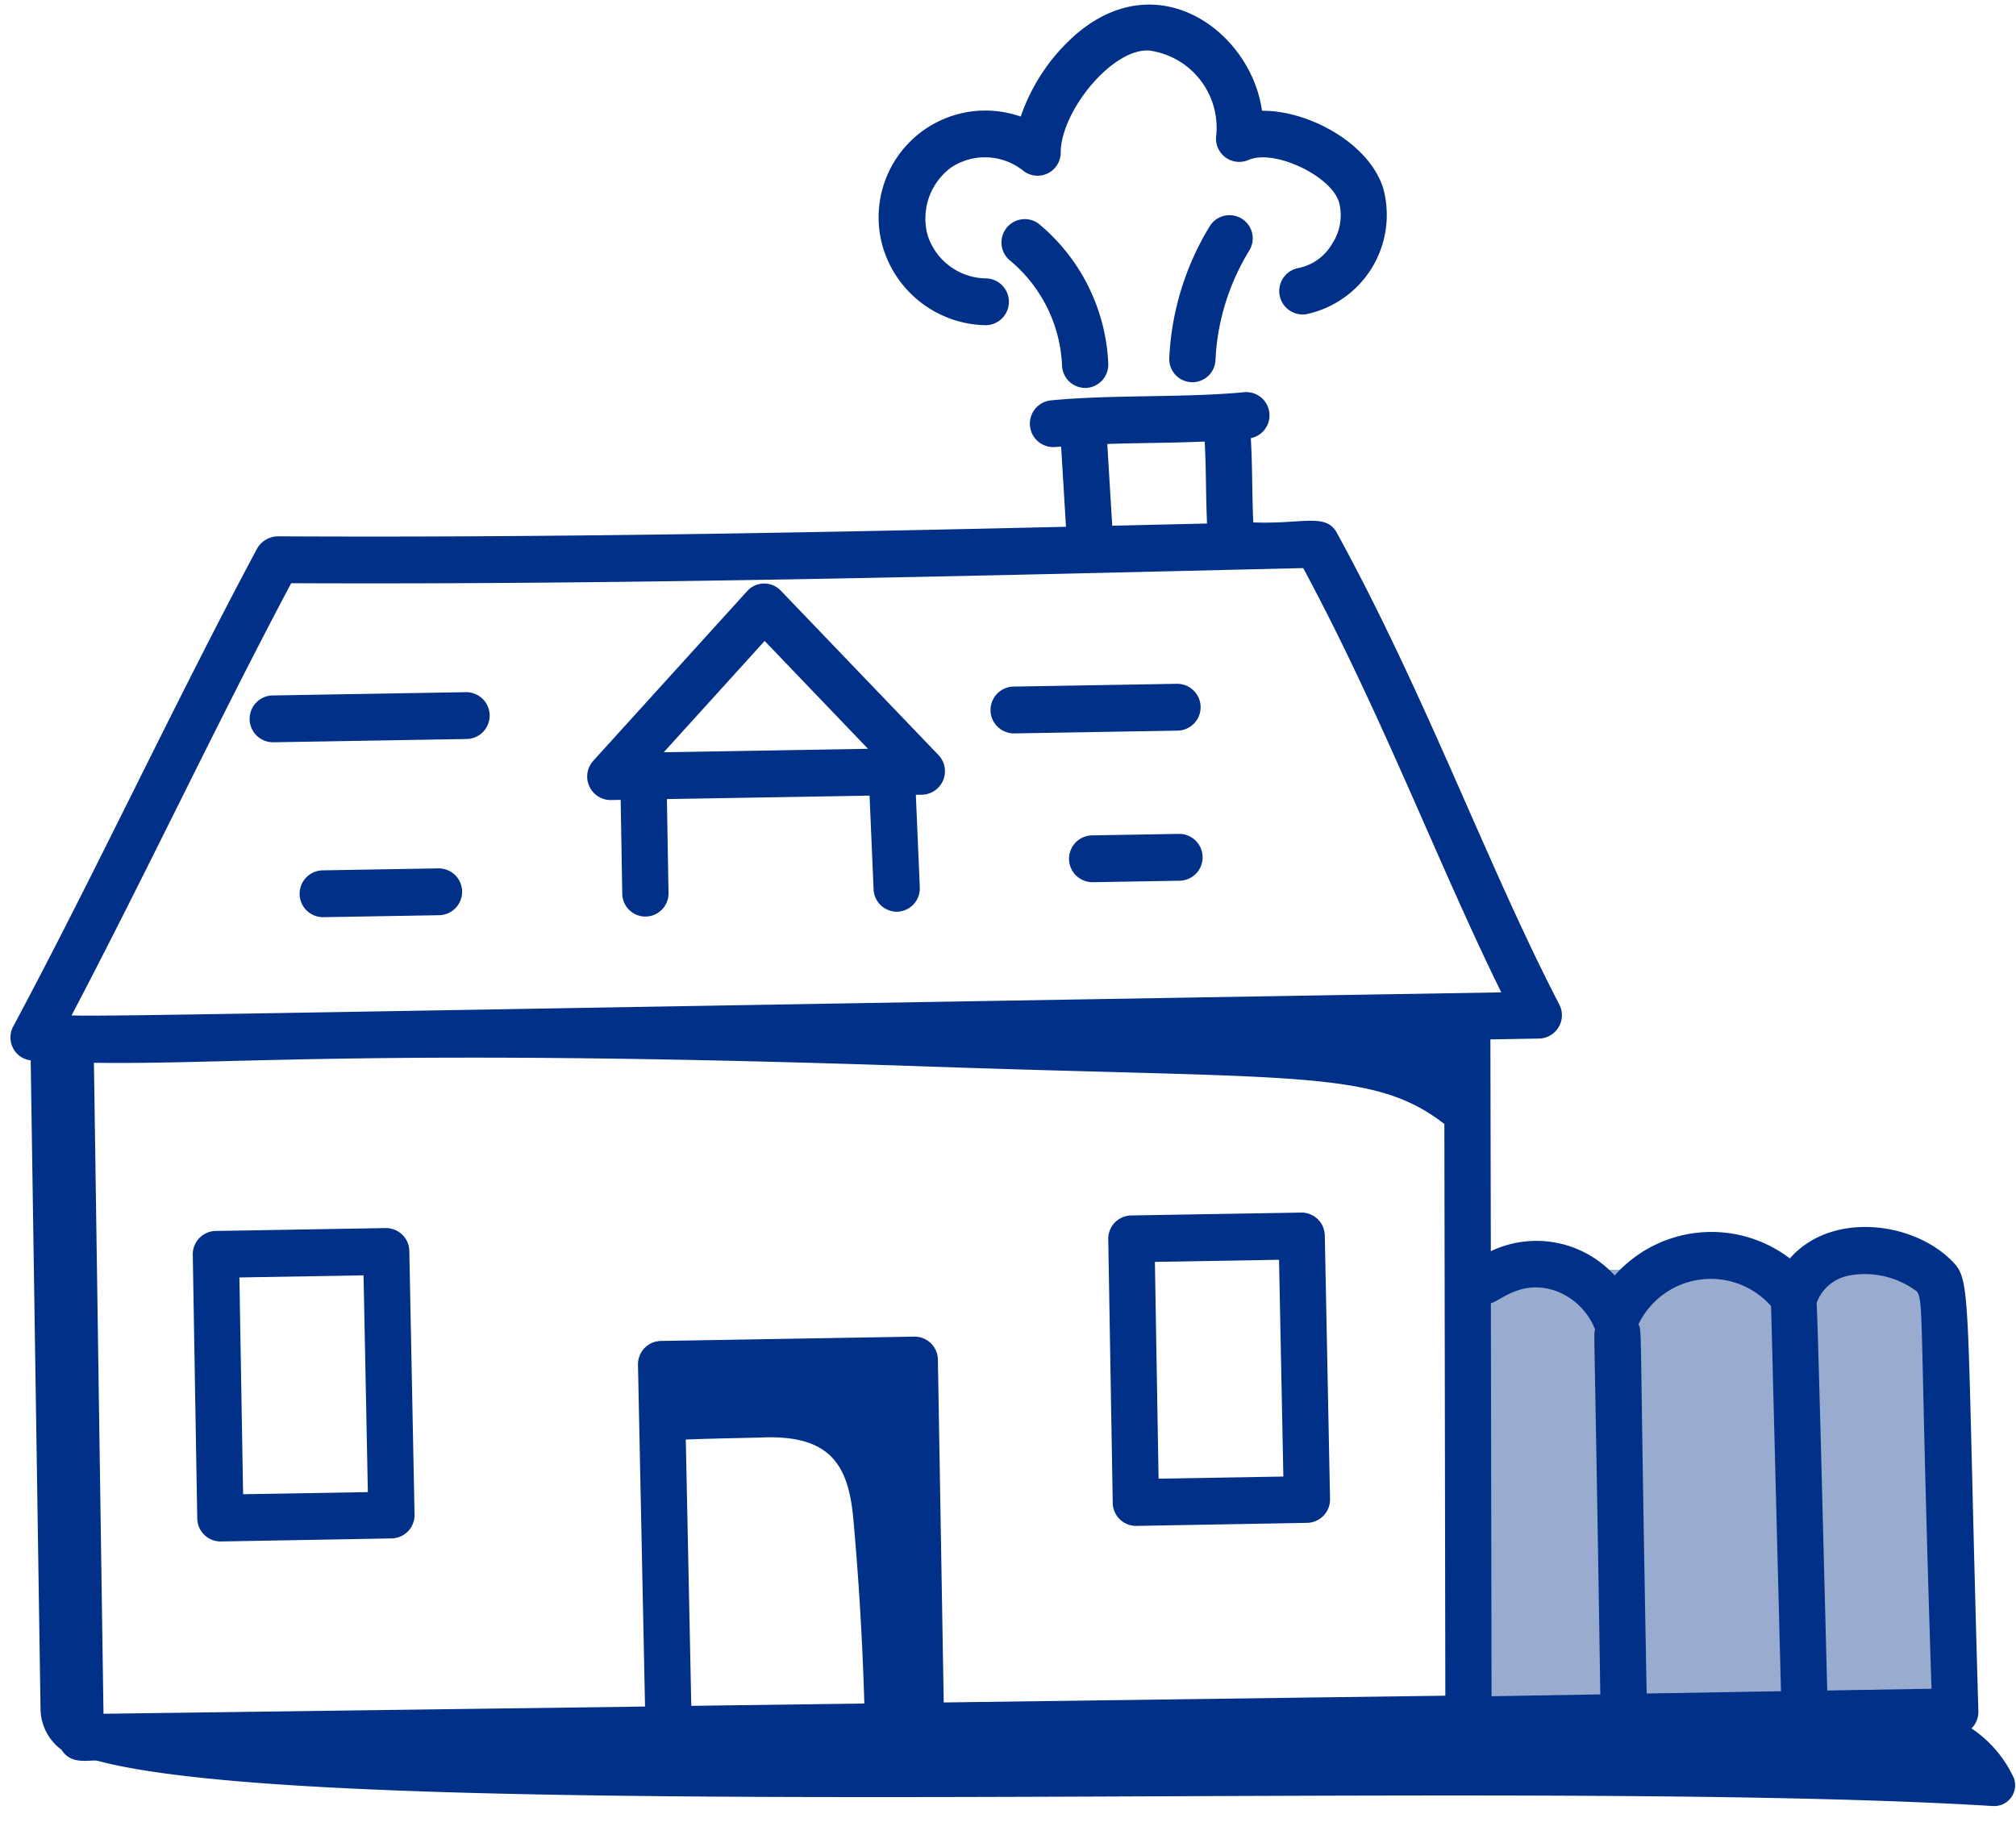 <svg xmlns="http://www.w3.org/2000/svg" width="120.869" height="110.299" viewBox="0 0 120.869 110.299">
  <g id="investment_home" data-name="investment home" transform="matrix(1, -0.017, 0.017, 1, -0.407, 1.455)">
    <rect id="Rectangle_1467" data-name="Rectangle 1467" width="28.153" height="27.789" transform="translate(87.632 76.315)" fill="#99accf"/>
    <g id="_x38_7" transform="translate(0 0)">
      <path id="Path_34198" data-name="Path 34198" d="M24.432,38.58h.6v5.635a1.386,1.386,0,1,0,2.772,0V38.58H39.954L40.1,44.2a1.4,1.4,0,0,0,1.386,1.368h.036a1.4,1.4,0,0,0,1.35-1.44l-.143-5.551h.381a1.407,1.407,0,0,0,1.011-2.365L34.842,26.2a1.374,1.374,0,0,0-2.016-.006l-9.4,10.019A1.408,1.408,0,0,0,24.432,38.58ZM33.824,29.2l6.084,6.57H27.661Z" transform="translate(11.786 8.557)" fill="#003087"/>
      <path id="Path_34199" data-name="Path 34199" d="M121.063,100.712a1.417,1.417,0,0,0,.4-1c-.309-25.941.077-25.8-1.207-27.1-2.34-2.358-7.153-2.978-9.63-.232a7.75,7.75,0,0,0-10.516.841,6.348,6.348,0,0,0-7.4-1.581L92.9,58.942H95.82a1.4,1.4,0,0,0,1.238-2.036c-4.148-8.345-7.6-18.5-12.839-28.479-.648-1.236-2.013-.555-5.006-.719-.05-2.119.015-3.119-.061-5.055a1.394,1.394,0,0,0-.348-2.762c-3.548.285-7.87,0-11.585.293a1.4,1.4,0,0,0,.22,2.8c.109-.009.226-.007.336-.015l.209,4.81c-15.445.091-31.262.127-47.268-.232a1.467,1.467,0,0,0-1.238.715c-5.255,9.446-9.931,19.106-15.1,28.394a1.39,1.39,0,0,0,.41,1.823,1.435,1.435,0,0,0,.6.232L5.316,97.617a3.083,3.083,0,0,0,1.217,2.457c.57.945,1.641.616,2.127.691,14.705,4.242,84.218,2.339,113.588,4.651a1.252,1.252,0,0,0,1.273-1.66,7.177,7.177,0,0,0-2.493-3.02C121.039,100.725,121.053,100.722,121.063,100.712ZM89.53,98.242l-30.072-.106V77.575a1.4,1.4,0,0,0-1.386-1.4H42.863a1.4,1.4,0,0,0-1.386,1.41l.074,20.492L9.085,97.958l.09-39.037c8.314.268,17.313-.608,50.08,1.079,22.207,1.143,26.627.618,30.8,3.968Zm-45.206-.16L44.266,82.11c1.788-.038,4.227-.035,4.566-.044,4.2-.105,5.173,1.839,5.4,5.038q.4,5.5.466,11.014Zm69.791-24.61a5.179,5.179,0,0,1,4.108,1.031c.4.7.117,2.009.455,23.817h-6.251c-.053-5.2-.185-22.757-.244-23.241A2.566,2.566,0,0,1,114.115,73.472Zm-4.663,1.744.2,23.1H101.6c-.043-22.765.1-21.635-.114-22.147A4.816,4.816,0,0,1,109.451,75.216ZM96.4,74.03a4.012,4.012,0,0,1,2.478,2.409c-.105.491-.018-1.428-.058,21.882H92.3l.359-23.563C93.286,74.6,94.447,73.419,96.4,74.03ZM70.544,22.855c2.2-.032,3.522.009,5.84-.044.066,1.779.009,2.825.057,4.916-1.88.012-3.79.023-5.684.035ZM21.486,30.372c20.242.435,40.311.261,60.676.124C86.748,39.387,89.925,48.33,93.6,56.134c-73.294-.028-83.179.041-85.718-.073C12.592,47.443,16.768,38.91,21.486,30.372Z" transform="translate(-4.197 3.441)" fill="#003087"/>
      <path id="Path_34200" data-name="Path 34200" d="M39.691,47.593V63.409a1.4,1.4,0,0,0,1.386,1.4L51.335,64.8a1.4,1.4,0,0,0,1.384-1.408l-.045-15.8a1.4,1.4,0,0,0-1.386-1.4H41.077A1.4,1.4,0,0,0,39.691,47.593ZM42.463,49h7.443l.038,13L42.463,62Z" transform="translate(25.904 26.38)" fill="#003087"/>
      <path id="Path_34201" data-name="Path 34201" d="M21.588,46.189H11.377a1.4,1.4,0,0,0-1.386,1.4V63.409a1.4,1.4,0,0,0,1.386,1.4h0L21.635,64.8a1.4,1.4,0,0,0,1.384-1.408l-.045-15.8A1.4,1.4,0,0,0,21.588,46.189ZM12.763,62V49h7.443l.038,13Z" transform="translate(0.716 26.38)" fill="#003087"/>
      <path id="Path_34202" data-name="Path 34202" d="M37.561,32h9.787a1.4,1.4,0,0,0,0-2.808H37.561a1.4,1.4,0,0,0,0,2.808Z" transform="translate(22.921 11.554)" fill="#003087"/>
      <path id="Path_34203" data-name="Path 34203" d="M45.227,34h-5.2a1.4,1.4,0,0,0,0,2.808h5.2a1.4,1.4,0,0,0,0-2.808Z" transform="translate(25.009 15.746)" fill="#003087"/>
      <path id="Path_34204" data-name="Path 34204" d="M13.526,31.88H25.109a1.4,1.4,0,0,0,0-2.808H13.526a1.4,1.4,0,0,0,0,2.808Z" transform="translate(2.539 11.451)" fill="#003087"/>
      <path id="Path_34205" data-name="Path 34205" d="M21.985,34.7H15.051a1.4,1.4,0,0,0,0,2.808h6.934a1.4,1.4,0,0,0,0-2.808Z" transform="translate(3.832 16.359)" fill="#003087"/>
      <path id="Path_34206" data-name="Path 34206" d="M39.025,14.528a1.4,1.4,0,0,0-1.765,2.167,8.666,8.666,0,0,1,3.054,6.382A1.4,1.4,0,0,0,41.7,24.449h.031a1.4,1.4,0,0,0,1.355-1.435A11.525,11.525,0,0,0,39.025,14.528Z" transform="translate(23.401 -1.532)" fill="#003087"/>
      <path id="Path_34207" data-name="Path 34207" d="M44.757,14.826a16.62,16.62,0,0,0-2.6,7.92,1.385,1.385,0,1,0,2.765.181,13.8,13.8,0,0,1,2.157-6.569A1.392,1.392,0,0,0,44.757,14.826Z" transform="translate(27.994 -1.541)" fill="#003087"/>
      <path id="Path_34208" data-name="Path 34208" d="M57.937,23.367a1.4,1.4,0,0,0,.411,2.777,6.084,6.084,0,0,0,4.741-7.414c-.748-2.713-4.349-4.8-7.2-4.825-.584-4.8-6.246-9.118-11.355-4.524a11.5,11.5,0,0,0-3.113,4.627,6.4,6.4,0,0,0-8.36,7.81,6.554,6.554,0,0,0,6.051,4.662,1.4,1.4,0,0,0,.018-2.808,3.726,3.726,0,0,1-3.406-2.632,3.8,3.8,0,0,1,1.5-4.068,3.678,3.678,0,0,1,4.275.27A1.386,1.386,0,0,0,43.781,16.2c.06-2.486,3.22-6.231,5.429-6.017a4.671,4.671,0,0,1,3.913,5.137,1.392,1.392,0,0,0,1.9,1.523c1.537-.65,4.948,1.018,5.394,2.638a3.09,3.09,0,0,1-.453,2.458A3.016,3.016,0,0,1,57.937,23.367Z" transform="translate(20.071 -7.427)" fill="#003087"/>
    </g>
  </g>
</svg>
